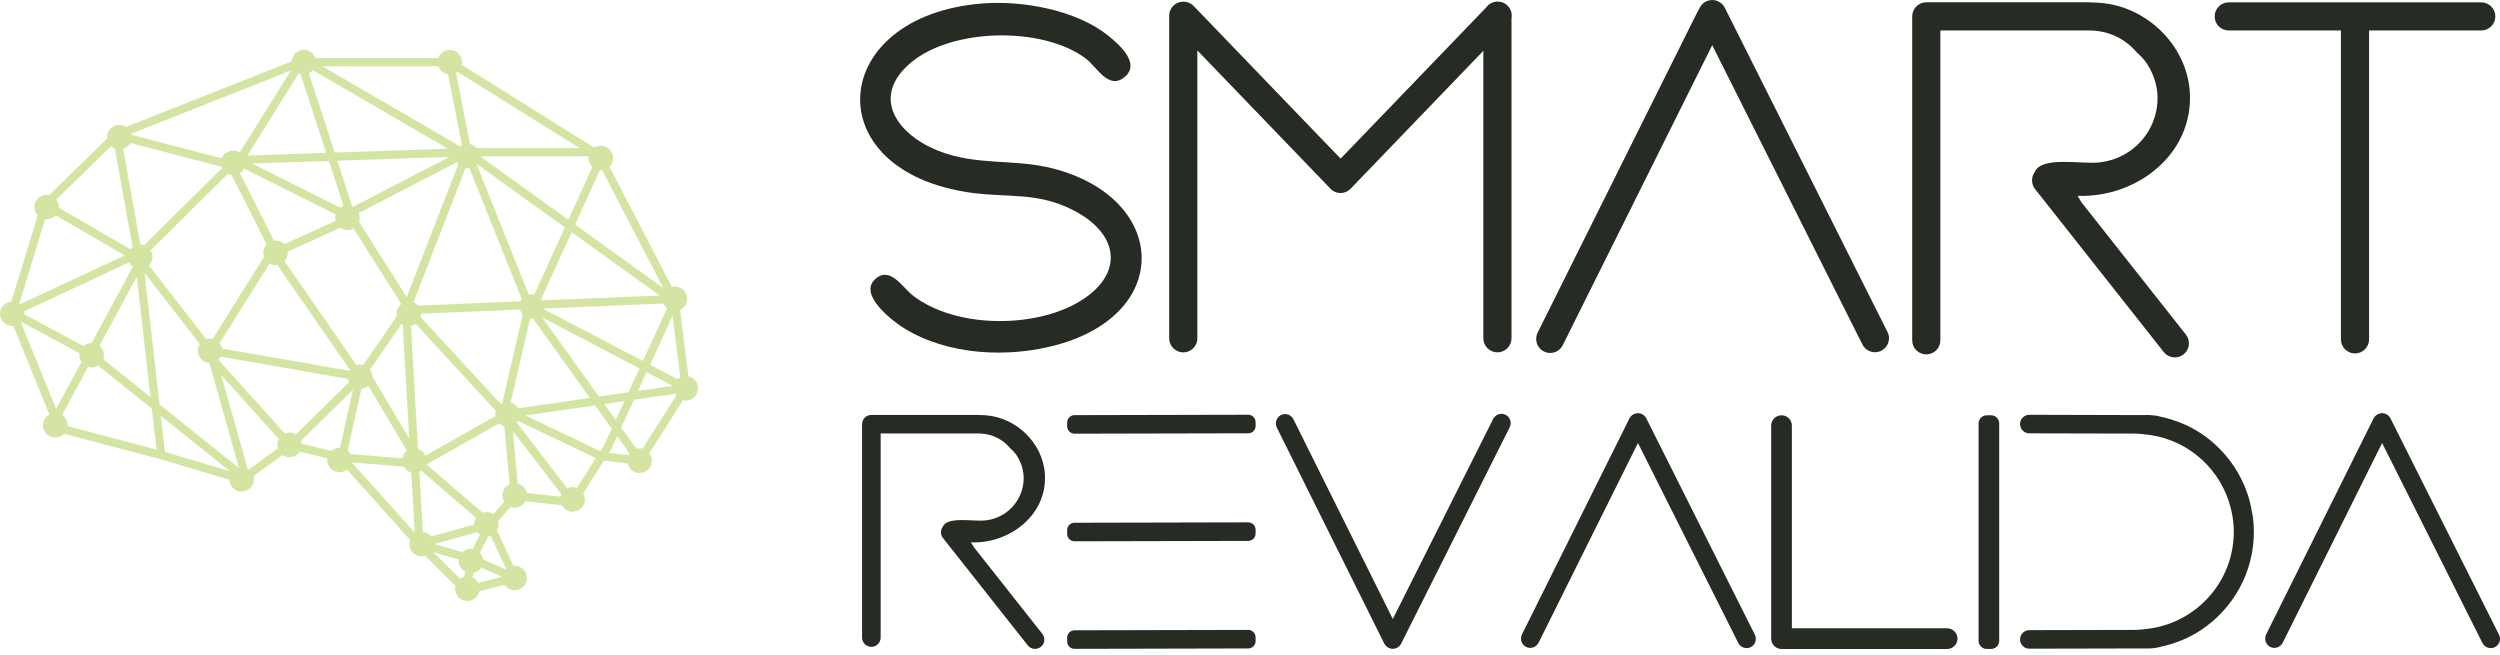 <svg width="355" height="93" viewBox="0 0 355 93" fill="none" xmlns="http://www.w3.org/2000/svg">
<path d="M139.451 0.494C145.144 0.035 152.795 1.398 157.351 5.05C158.905 6.294 161.907 8.929 159.809 10.836C157.464 12.969 155.776 9.487 154.13 8.272C148.005 3.737 135.212 3.963 129.349 8.893C123.486 13.824 127.505 19.157 133.27 21.425C138.751 23.586 143.993 22.499 149.524 23.925C165.708 28.093 166.689 44.39 150.146 48.953C143.18 50.875 134.619 50.465 128.381 46.608C126.686 45.562 121.946 41.889 124.206 39.706C126.361 37.63 128.12 40.809 129.66 41.988C135.544 46.502 146.204 46.622 152.618 43.196C159.477 39.523 159.406 33.518 152.533 29.916C147.391 27.217 143.195 28.107 137.875 27.366C115.779 24.286 117.545 2.253 139.465 0.494H139.451Z" fill="#262C24"/>
<path d="M214.068 0.784C213.672 0.402 213.164 0.219 212.662 0.226H212.648C211.97 0.226 211.376 0.565 211.016 1.08L192.367 20.45L190.368 22.52L188.369 20.45L169.487 0.84C169.098 0.438 168.575 0.233 168.053 0.233H168.024C167.954 0.233 167.89 0.247 167.82 0.254C167.77 0.254 167.728 0.254 167.678 0.268C166.739 0.431 166.025 1.243 166.025 2.232V48.042C166.025 49.144 166.923 50.041 168.024 50.041C169.126 50.041 170.024 49.144 170.024 48.042V7.163L187.592 25.409L188.927 26.8L188.962 26.843C189.322 27.196 189.81 27.415 190.354 27.415C190.898 27.415 191.385 27.196 191.745 26.843L191.788 26.8L193.123 25.409L210.635 7.219V48.035C210.635 49.137 211.532 50.034 212.634 50.034C213.736 50.034 214.633 49.137 214.633 48.035V2.599C214.753 1.956 214.562 1.271 214.061 0.791H214.068V0.784Z" fill="#262C24"/>
<path d="M352.324 0.332H316.482C315.38 0.332 314.482 1.229 314.482 2.331C314.482 3.433 315.38 4.33 316.482 4.33H332.411V48.19C332.411 49.292 333.308 50.189 334.41 50.189C335.512 50.189 336.409 49.292 336.409 48.19V4.33H352.338C353.44 4.33 354.338 3.433 354.338 2.331C354.338 1.229 353.44 0.332 352.338 0.332H352.324Z" fill="#262C24"/>
<path d="M138.264 77.661L137.875 77.019C143.435 77.216 148.704 73.091 148.379 67.369C148.252 65.123 147.207 63.074 145.639 61.555C144.127 60.093 142.128 59.133 139.973 58.97C139.627 58.942 139.274 58.935 138.928 58.921H123.733C123.005 58.921 122.412 59.514 122.412 60.242V90.532C122.412 91.26 123.005 91.853 123.733 91.853C124.461 91.853 125.054 91.26 125.054 90.532V61.555H139.055L139.281 61.57C140.934 61.64 142.41 62.41 143.406 63.604C143.767 63.922 144.07 64.24 144.268 64.522C146.952 68.365 144.388 73.501 139.797 73.91C138.137 74.059 134.492 73.303 133.87 74.808C133.531 75.274 133.524 75.924 133.898 76.397L145.942 91.641C146.394 92.213 147.221 92.312 147.793 91.86C148.365 91.408 148.464 90.581 148.012 90.009L138.264 77.668V77.661Z" fill="#262C24"/>
<path d="M213.799 58.906C213.149 58.581 212.358 58.843 212.026 59.493L197.778 87.897L183.678 59.556C183.346 58.885 182.548 58.61 181.898 58.935C181.248 59.26 180.987 60.072 181.319 60.736L196.563 91.38C196.747 91.747 197.072 91.987 197.432 92.086C197.439 92.086 197.453 92.086 197.46 92.093C197.524 92.107 197.594 92.121 197.665 92.128H197.891C197.948 92.128 197.997 92.114 198.047 92.1C198.068 92.1 198.089 92.093 198.11 92.086C198.463 91.994 198.781 91.761 198.958 91.408L214.379 60.672C214.703 60.023 214.442 59.231 213.792 58.899L213.799 58.906Z" fill="#262C24"/>
<path d="M177.247 58.893L152.58 58.949C152.002 58.951 151.535 59.42 151.536 59.997L151.538 60.541C151.539 61.118 152.008 61.586 152.586 61.584L177.253 61.528C177.83 61.527 178.297 61.058 178.296 60.48L178.295 59.937C178.294 59.359 177.824 58.892 177.247 58.893Z" fill="#262C24"/>
<path d="M177.246 74.173L152.579 74.229C152.001 74.23 151.534 74.699 151.536 75.277L151.537 75.821C151.538 76.398 152.007 76.865 152.585 76.864L177.252 76.808C177.83 76.806 178.297 76.337 178.295 75.76L178.294 75.216C178.293 74.639 177.824 74.172 177.246 74.173Z" fill="#262C24"/>
<path d="M177.246 89.445L152.578 89.501C152.001 89.503 151.534 89.972 151.535 90.549L151.536 91.093C151.538 91.671 152.007 92.138 152.584 92.136L177.252 92.08C177.829 92.079 178.296 91.61 178.295 91.032L178.293 90.488C178.292 89.911 177.823 89.444 177.246 89.445Z" fill="#262C24"/>
<path d="M276.492 89.211H254.445V60.439C254.445 59.627 253.789 58.97 252.976 58.97C252.164 58.97 251.507 59.627 251.507 60.439V90.687C251.507 91.5 252.164 92.157 252.976 92.157H276.492C277.305 92.157 277.962 91.5 277.962 90.687C277.962 89.875 277.305 89.218 276.492 89.218V89.211Z" fill="#262C24"/>
<path d="M282.73 58.97H282.115C281.475 58.97 280.957 59.489 280.957 60.129V90.991C280.957 91.631 281.475 92.15 282.115 92.15H282.73C283.37 92.15 283.888 91.631 283.888 90.991V60.129C283.888 59.489 283.37 58.97 282.73 58.97Z" fill="#262C24"/>
<path d="M268.023 47.138L244.923 1.102C244.429 0.12 243.228 -0.283 242.246 0.212C241.872 0.402 241.582 0.692 241.398 1.031L241.066 1.667C241.045 1.702 241.017 1.737 240.996 1.773L240.749 2.267L218.349 47.223C217.854 48.219 218.25 49.419 219.239 49.914C220.221 50.408 221.421 50.006 221.916 49.01L243.136 6.414L264.462 48.918C264.957 49.9 266.158 50.303 267.14 49.808C268.122 49.313 268.524 48.113 268.03 47.131L268.023 47.138Z" fill="#262C24"/>
<path d="M295.6 28.785L295.014 27.811C303.456 28.114 311.452 21.849 310.958 13.16C310.767 9.748 309.178 6.633 306.797 4.33C304.501 2.112 301.464 0.642 298.2 0.402C297.677 0.36 297.14 0.353 296.611 0.325H273.533C272.423 0.325 271.533 1.222 271.533 2.324V48.325C271.533 49.434 272.431 50.324 273.533 50.324C274.635 50.324 275.532 49.426 275.532 48.325V4.323H296.794L297.14 4.344C299.655 4.457 301.895 5.623 303.406 7.431C303.95 7.911 304.416 8.399 304.713 8.823C308.789 14.658 304.897 22.449 297.925 23.078C295.41 23.304 289.865 22.16 288.932 24.434C288.423 25.14 288.409 26.122 288.974 26.843L307.256 49.992C307.941 50.861 309.199 51.009 310.068 50.324C310.936 49.638 311.085 48.381 310.4 47.512L295.6 28.771V28.785Z" fill="#262C24"/>
<path d="M248.611 91.895C247.961 92.22 247.17 91.959 246.838 91.309L232.59 62.905L218.49 91.245C218.158 91.916 217.36 92.192 216.71 91.867C216.06 91.542 215.798 90.73 216.13 90.066L231.375 59.422C231.558 59.055 231.883 58.815 232.243 58.716C232.251 58.716 232.265 58.716 232.272 58.709C232.335 58.694 232.406 58.68 232.477 58.673H232.703C232.759 58.673 232.809 58.687 232.858 58.702C232.879 58.702 232.9 58.709 232.922 58.716C233.275 58.807 233.593 59.041 233.769 59.394L249.19 90.129C249.515 90.779 249.254 91.57 248.604 91.902H248.611V91.895Z" fill="#262C24"/>
<path d="M354.281 91.895C353.631 92.22 352.84 91.959 352.508 91.309L338.26 62.905L324.16 91.245C323.828 91.916 323.03 92.192 322.38 91.867C321.73 91.542 321.469 90.73 321.801 90.066L337.045 59.422C337.229 59.055 337.554 58.815 337.914 58.716C337.921 58.716 337.935 58.716 337.942 58.709C338.006 58.694 338.076 58.68 338.147 58.673H338.373C338.43 58.673 338.479 58.687 338.528 58.702C338.55 58.702 338.571 58.709 338.592 58.716C338.945 58.807 339.263 59.041 339.44 59.394L354.86 90.129C355.185 90.779 354.924 91.57 354.274 91.902H354.281V91.895Z" fill="#262C24"/>
<path d="M319.886 73.275C319.872 73.162 319.837 73.056 319.823 72.943C319.766 72.597 319.703 72.257 319.632 71.918C319.576 71.664 319.519 71.417 319.456 71.162V71.148C318.382 67.178 315.902 63.788 312.568 61.562C310.837 60.411 308.874 59.606 306.776 59.168C306.578 59.104 306.345 59.055 306.083 59.012C305.822 58.977 305.539 58.949 305.236 58.935C305.144 58.935 305.045 58.928 304.953 58.928C304.868 58.928 304.791 58.928 304.706 58.935H301.054L288.169 58.899C287.442 58.899 286.848 59.486 286.848 60.213C286.848 60.941 287.434 61.534 288.162 61.534L294.082 61.548L303.35 61.57L304.254 61.64L304.445 61.654V61.669C310.075 62.128 314.758 65.963 316.475 71.141H316.468C316.934 72.526 317.195 73.995 317.195 75.528C317.195 82.797 311.572 88.766 304.445 89.345V89.359L304.254 89.374L303.35 89.444L294.082 89.465L288.162 89.48C287.434 89.48 286.848 90.073 286.848 90.8C286.848 91.528 287.442 92.121 288.169 92.114L301.054 92.086H304.953C305.052 92.086 305.144 92.086 305.236 92.079C305.539 92.072 305.822 92.044 306.083 92.001C306.345 91.959 306.578 91.909 306.776 91.846C308.874 91.408 310.837 90.603 312.568 89.451C317.075 86.449 320.049 81.328 320.049 75.521C320.049 74.751 319.992 73.995 319.894 73.253V73.275H319.886Z" fill="#262C24"/>
<path d="M97.759 53.418L96.565 44.008C97.158 43.733 97.568 43.133 97.568 42.433C97.568 41.472 96.784 40.688 95.823 40.688C95.682 40.688 95.541 40.71 95.406 40.745L86.548 23.671C86.859 23.353 87.057 22.922 87.057 22.442C87.057 21.481 86.273 20.697 85.312 20.697C84.973 20.697 84.655 20.796 84.387 20.966L65.568 9.204C65.596 9.084 65.611 8.957 65.611 8.823C65.611 7.862 64.826 7.078 63.866 7.078C63.11 7.078 62.467 7.565 62.227 8.243H44.779C44.539 7.565 43.903 7.078 43.14 7.078C42.215 7.078 41.466 7.805 41.409 8.717L17.907 18.013C17.632 17.829 17.3 17.723 16.947 17.723C15.986 17.723 15.202 18.507 15.202 19.468C15.202 19.532 15.216 19.595 15.223 19.659L6.979 27.698C6.866 27.677 6.746 27.662 6.619 27.662C5.658 27.662 4.874 28.447 4.874 29.407C4.874 29.866 5.058 30.276 5.347 30.587L1.604 42.829C0.706 42.899 0 43.641 0 44.559C0 45.478 0.784 46.304 1.745 46.304C1.801 46.304 1.851 46.29 1.9 46.29L7.007 58.857C6.464 59.154 6.089 59.719 6.089 60.383C6.089 61.343 6.873 62.128 7.834 62.128C8.328 62.128 8.766 61.923 9.084 61.591L22.711 65.186L32.579 68.125C32.614 69.057 33.377 69.806 34.317 69.806C35.257 69.806 36.062 69.022 36.062 68.061C36.062 67.906 36.033 67.758 35.998 67.616L40.109 64.614C40.392 64.812 40.731 64.925 41.098 64.925C41.706 64.925 42.243 64.607 42.554 64.134L46.481 65.087C46.481 65.158 46.46 65.229 46.46 65.306C46.46 66.267 47.244 67.051 48.205 67.051C48.607 67.051 48.975 66.91 49.272 66.677L58.236 76.672C58.172 76.856 58.13 77.054 58.13 77.259C58.13 78.219 58.914 79.004 59.874 79.004C60.051 79.004 60.221 78.968 60.383 78.919L64.664 83.2C64.636 83.327 64.615 83.454 64.615 83.588C64.615 84.549 65.399 85.333 66.359 85.333C67.2 85.333 67.899 84.74 68.069 83.948L71.636 83.044C71.947 83.51 72.484 83.821 73.084 83.821C74.045 83.821 74.829 83.037 74.829 82.076C74.829 81.116 74.045 80.332 73.084 80.332C73.028 80.332 72.971 80.346 72.915 80.346L70.569 75.323C70.711 75.076 70.796 74.793 70.796 74.483C70.796 74.32 70.767 74.165 70.725 74.009L72.491 71.989C72.674 72.06 72.872 72.102 73.084 72.102C73.748 72.102 74.313 71.728 74.61 71.184L79.774 71.742C80.064 72.293 80.643 72.674 81.307 72.674C82.267 72.674 83.052 71.89 83.052 70.929C83.052 70.612 82.96 70.315 82.804 70.053L85.757 65.427L89.134 65.815C89.31 66.592 90.002 67.171 90.829 67.171C91.79 67.171 92.574 66.387 92.574 65.427C92.574 65.024 92.433 64.656 92.199 64.36L96.982 56.837C97.109 56.865 97.236 56.886 97.377 56.886C98.338 56.886 99.122 56.102 99.122 55.141C99.122 54.308 98.536 53.608 97.752 53.439V53.418H97.759ZM90.843 63.654C90.674 63.654 90.518 63.682 90.363 63.731L88.208 60.722L90.031 56.766L95.852 55.925C95.901 56.017 95.957 56.102 96.021 56.187L91.232 63.71C91.105 63.682 90.977 63.66 90.843 63.66V63.654ZM85.248 64.07L74.617 58.998L84.507 57.564L86.866 60.856L85.757 63.272L85.248 64.07ZM71.311 81.907L67.913 82.776C67.737 82.43 67.447 82.154 67.094 81.992L67.221 81.356C67.68 81.264 68.076 80.981 68.33 80.6L71.318 81.907H71.311ZM96.205 53.842L92.312 51.8L95.498 44.884L96.6 53.566C96.452 53.637 96.318 53.728 96.205 53.842ZM67.327 74.483L61.252 76.171C60.962 75.803 60.532 75.563 60.044 75.514L59.55 66.981C59.641 66.938 59.726 66.896 59.811 66.839L67.596 73.536C67.426 73.804 67.327 74.115 67.327 74.461V74.483ZM49.759 64.487C49.66 64.296 49.526 64.127 49.37 63.986L51.32 55.226C51.702 55.184 52.041 55.028 52.302 54.781L57.784 64.007C57.444 64.261 57.197 64.642 57.12 65.073L49.759 64.48V64.487ZM42.017 61.683C41.755 61.52 41.452 61.428 41.12 61.428C40.879 61.428 40.66 61.478 40.449 61.562L31.004 51.08C31.138 50.952 31.258 50.811 31.35 50.649L49.42 53.799C49.448 53.962 49.498 54.11 49.568 54.258L42.017 61.69V61.683ZM18.486 20.295L31.484 23.692C31.506 23.749 31.52 23.798 31.541 23.848L20.457 34.825C20.295 34.769 20.118 34.733 19.935 34.733L17.491 21.128C17.921 20.987 18.275 20.69 18.486 20.295ZM84.118 23.699L80.699 31.201L68.168 22.188H83.596C83.581 22.273 83.567 22.357 83.567 22.442C83.567 22.936 83.779 23.381 84.111 23.699H84.118ZM71.29 57.31C71.233 57.338 71.184 57.367 71.135 57.395L59.719 45.011C59.761 44.863 59.79 44.715 59.79 44.559V44.545L73.847 43.959C73.918 44.227 74.052 44.461 74.229 44.665L71.297 57.317H71.29V57.31ZM31.548 49.504C31.498 49.208 31.371 48.939 31.195 48.72L38.28 37.411C38.534 37.552 38.817 37.637 39.12 37.637C39.205 37.637 39.283 37.623 39.368 37.608L49.688 52.528C49.688 52.528 49.646 52.612 49.625 52.648L31.555 49.497H31.548V49.504ZM73.932 42.786L59.338 43.394C59.161 43.196 58.949 43.041 58.702 42.942L66.112 23.876C66.197 23.89 66.282 23.904 66.373 23.904C66.472 23.904 66.564 23.89 66.656 23.876L74.101 42.49C74.038 42.581 73.974 42.68 73.932 42.786ZM51.581 51.828C51.433 51.786 51.285 51.765 51.129 51.765C50.953 51.765 50.783 51.8 50.621 51.849L40.392 37.072C40.682 36.761 40.858 36.351 40.858 35.892C40.858 35.843 40.844 35.793 40.844 35.744L48.304 32.339C48.593 32.544 48.939 32.671 49.321 32.671C49.639 32.671 49.928 32.579 50.19 32.431L56.992 43.175C56.569 43.493 56.293 43.994 56.293 44.559C56.293 44.687 56.307 44.807 56.336 44.927L51.581 51.828ZM65.081 23.325L57.748 42.186L50.974 31.484C51.038 31.307 51.073 31.124 51.073 30.926C51.073 30.686 51.023 30.46 50.939 30.248L64.876 23.035C64.939 23.141 65.003 23.233 65.088 23.325H65.081ZM50.105 29.372C50.105 29.372 50.056 29.344 50.027 29.329L47.901 22.816L63.816 22.28L50.098 29.379L50.105 29.372ZM48.791 29.273C48.629 29.329 48.473 29.4 48.339 29.492L35.807 23.219L46.7 22.852L48.791 29.273ZM34.656 23.947L47.654 30.453C47.611 30.601 47.583 30.756 47.583 30.926C47.583 31.081 47.611 31.223 47.647 31.364L40.371 34.684C40.053 34.359 39.608 34.147 39.12 34.147C39.043 34.147 38.972 34.161 38.901 34.168L34.063 24.59C34.317 24.427 34.515 24.208 34.656 23.94V23.947ZM52.874 53.46C52.874 53.093 52.747 52.761 52.542 52.485L57.028 45.965C57.077 46.001 57.127 46.029 57.183 46.057L58.116 62.29L52.867 53.453L52.874 53.46ZM77.231 43.811L94.22 43.104C94.333 43.373 94.516 43.599 94.735 43.782L91.288 51.263L77.21 43.881C77.21 43.881 77.217 43.839 77.224 43.811H77.231ZM77.033 42.659C76.984 42.575 76.934 42.497 76.871 42.419L81.172 32.967L93.669 41.96L77.033 42.652V42.659ZM80.212 32.282L75.874 41.804C75.761 41.783 75.634 41.769 75.514 41.769C75.366 41.769 75.218 41.797 75.083 41.833L67.68 23.318C67.68 23.318 67.694 23.297 67.701 23.29L80.212 32.289V32.282ZM47.534 21.665L43.867 10.419C44.093 10.32 44.291 10.165 44.454 9.981L63.604 21.121L47.534 21.665ZM42.434 10.412C42.511 10.447 42.589 10.476 42.667 10.497L46.319 21.707L35.136 22.089L42.426 10.412H42.434ZM21.658 36.464C21.658 36.125 21.552 35.807 21.383 35.539L32.353 24.681C32.523 24.766 32.699 24.823 32.89 24.851L37.863 34.691C37.559 35.002 37.376 35.426 37.376 35.899C37.376 36.104 37.418 36.302 37.489 36.492L30.213 48.106C30.093 48.077 29.965 48.063 29.831 48.063C29.641 48.063 29.457 48.099 29.287 48.162L21.157 37.693C21.46 37.382 21.651 36.952 21.651 36.478V36.464H21.658ZM60.425 64.706C60.228 64.254 59.839 63.908 59.359 63.752L58.349 46.269C58.596 46.227 58.829 46.128 59.027 45.986L70.414 58.341C70.365 58.504 70.329 58.673 70.329 58.85C70.329 58.928 70.343 59.005 70.35 59.083L60.411 64.706H60.425ZM73.579 57.974C73.346 57.578 72.964 57.289 72.512 57.169L75.281 45.224C75.359 45.238 75.436 45.245 75.521 45.245C75.578 45.245 75.627 45.23 75.684 45.23L83.758 56.505L73.586 57.981H73.579V57.974ZM76.998 45.075L90.808 52.316L89.247 55.706L85.051 56.314L76.998 45.075ZM91.832 52.853L95.534 54.795L90.61 55.509L91.832 52.853ZM81.66 31.894L85.178 24.166C85.227 24.166 85.27 24.18 85.319 24.18C85.383 24.18 85.446 24.166 85.503 24.159L94.192 40.907L81.66 31.887V31.894ZM67.68 21.029C67.44 20.747 67.115 20.542 66.741 20.464L64.763 10.327C64.834 10.285 64.897 10.242 64.961 10.193L82.303 21.036H67.68V21.029ZM63.626 10.546L65.589 20.619C65.498 20.669 65.406 20.718 65.328 20.782L45.782 9.409H62.248C62.46 10.002 62.983 10.447 63.626 10.546ZM34.048 21.651C33.78 21.481 33.469 21.382 33.13 21.382C32.749 21.382 32.403 21.51 32.113 21.714C32.071 21.721 32.021 21.729 31.979 21.75C31.809 21.834 31.71 21.99 31.682 22.16C31.611 22.258 31.562 22.371 31.512 22.491L18.67 19.136C18.67 19.087 18.642 19.037 18.628 18.988L41.31 10.016L34.041 21.651H34.048ZM16.311 21.086L18.833 35.115C18.72 35.2 18.621 35.306 18.536 35.412L8.364 29.506C8.364 29.506 8.364 29.442 8.364 29.407C8.364 29.005 8.223 28.637 7.989 28.34L15.774 20.754C15.929 20.895 16.099 21.008 16.297 21.093L16.311 21.086ZM6.633 31.145C7.142 31.145 7.594 30.926 7.912 30.58L17.709 36.266L2.854 43.203C2.819 43.175 2.783 43.14 2.748 43.118L6.414 31.124C6.492 31.131 6.562 31.145 6.64 31.145H6.633ZM3.461 44.199L18.359 37.241C18.479 37.481 18.656 37.693 18.875 37.856L13.026 48.685H13.005C12.553 48.685 12.15 48.861 11.839 49.144L3.483 44.637C3.483 44.637 3.483 44.588 3.483 44.559C3.483 44.439 3.468 44.319 3.447 44.206H3.454L3.461 44.199ZM14.128 49.102L19.419 39.297L21.369 56.392L14.651 51.002C14.714 50.825 14.757 50.635 14.757 50.43C14.757 49.893 14.509 49.419 14.128 49.102ZM20.528 38.76L28.376 48.861C28.2 49.13 28.094 49.455 28.094 49.801C28.094 50.726 28.814 51.475 29.725 51.532L33.907 66.373C33.907 66.373 33.865 66.387 33.837 66.394L22.654 57.423L20.528 38.76ZM22.845 59.055L32.636 66.91L23.424 64.169L22.838 59.055H22.845ZM35.151 66.521L31.421 53.276L39.594 62.347C39.459 62.594 39.375 62.869 39.375 63.173C39.375 63.35 39.41 63.512 39.453 63.668L35.362 66.649C35.299 66.599 35.221 66.557 35.151 66.521ZM42.751 62.58L50.112 55.346L48.282 63.555H48.226C47.774 63.555 47.364 63.731 47.053 64.021L42.843 63.004C42.829 62.862 42.801 62.721 42.751 62.594V62.58ZM57.324 66.26C57.557 66.663 57.932 66.959 58.391 67.079L58.886 75.62L49.957 65.667L57.324 66.26ZM66.07 81.186L65.928 81.893C65.702 81.949 65.498 82.055 65.321 82.189L61.556 78.424L65.144 79.456C65.144 79.519 65.123 79.583 65.123 79.646C65.123 80.317 65.512 80.897 66.07 81.186ZM67.122 77.93C67.037 77.916 66.96 77.902 66.875 77.902C66.402 77.902 65.978 78.092 65.66 78.396L61.69 77.252L67.737 75.57C67.857 75.712 67.991 75.839 68.147 75.938L67.122 77.93ZM69.065 72.717C68.874 72.717 68.698 72.752 68.528 72.808L60.567 65.956L70.894 60.114C71.099 60.305 71.339 60.439 71.615 60.517L72.364 68.754C71.77 69.029 71.353 69.63 71.353 70.329C71.353 70.654 71.452 70.965 71.608 71.226L70.047 73.013C69.771 72.823 69.432 72.71 69.072 72.71L69.065 72.717ZM73.515 68.655L72.837 61.223L79.724 70.188C79.675 70.294 79.632 70.414 79.611 70.527L74.801 70.011C74.674 69.34 74.165 68.817 73.515 68.648V68.655ZM81.314 69.163C81.038 69.163 80.777 69.234 80.551 69.347L73.374 60.008C73.437 59.931 73.501 59.853 73.558 59.768L84.62 65.052L81.921 69.276C81.731 69.206 81.533 69.163 81.321 69.163H81.314ZM85.806 57.374L88.667 56.957L87.431 59.634L85.806 57.367V57.374ZM3.052 45.718L11.302 50.168C11.288 50.253 11.274 50.345 11.274 50.437C11.274 50.797 11.38 51.129 11.571 51.404L7.968 58.08L2.974 45.81C2.974 45.81 3.023 45.753 3.052 45.718ZM8.823 58.928L12.517 52.09C12.68 52.139 12.842 52.174 13.019 52.174C13.358 52.174 13.669 52.076 13.93 51.906L21.559 58.023L22.223 63.837L9.579 60.503C9.579 60.461 9.593 60.418 9.593 60.369C9.593 59.768 9.289 59.239 8.823 58.921V58.928ZM71.827 80.861L68.599 79.449C68.556 79.074 68.394 78.735 68.153 78.467L69.326 76.178C69.446 76.157 69.566 76.129 69.672 76.086L71.876 80.805C71.876 80.805 71.841 80.84 71.827 80.861ZM86.774 63.83L87.643 61.937L89.409 64.402C89.36 64.473 89.317 64.558 89.275 64.635L86.456 64.31L86.767 63.823L86.774 63.83Z" fill="#D4E5A3"/>
</svg>
